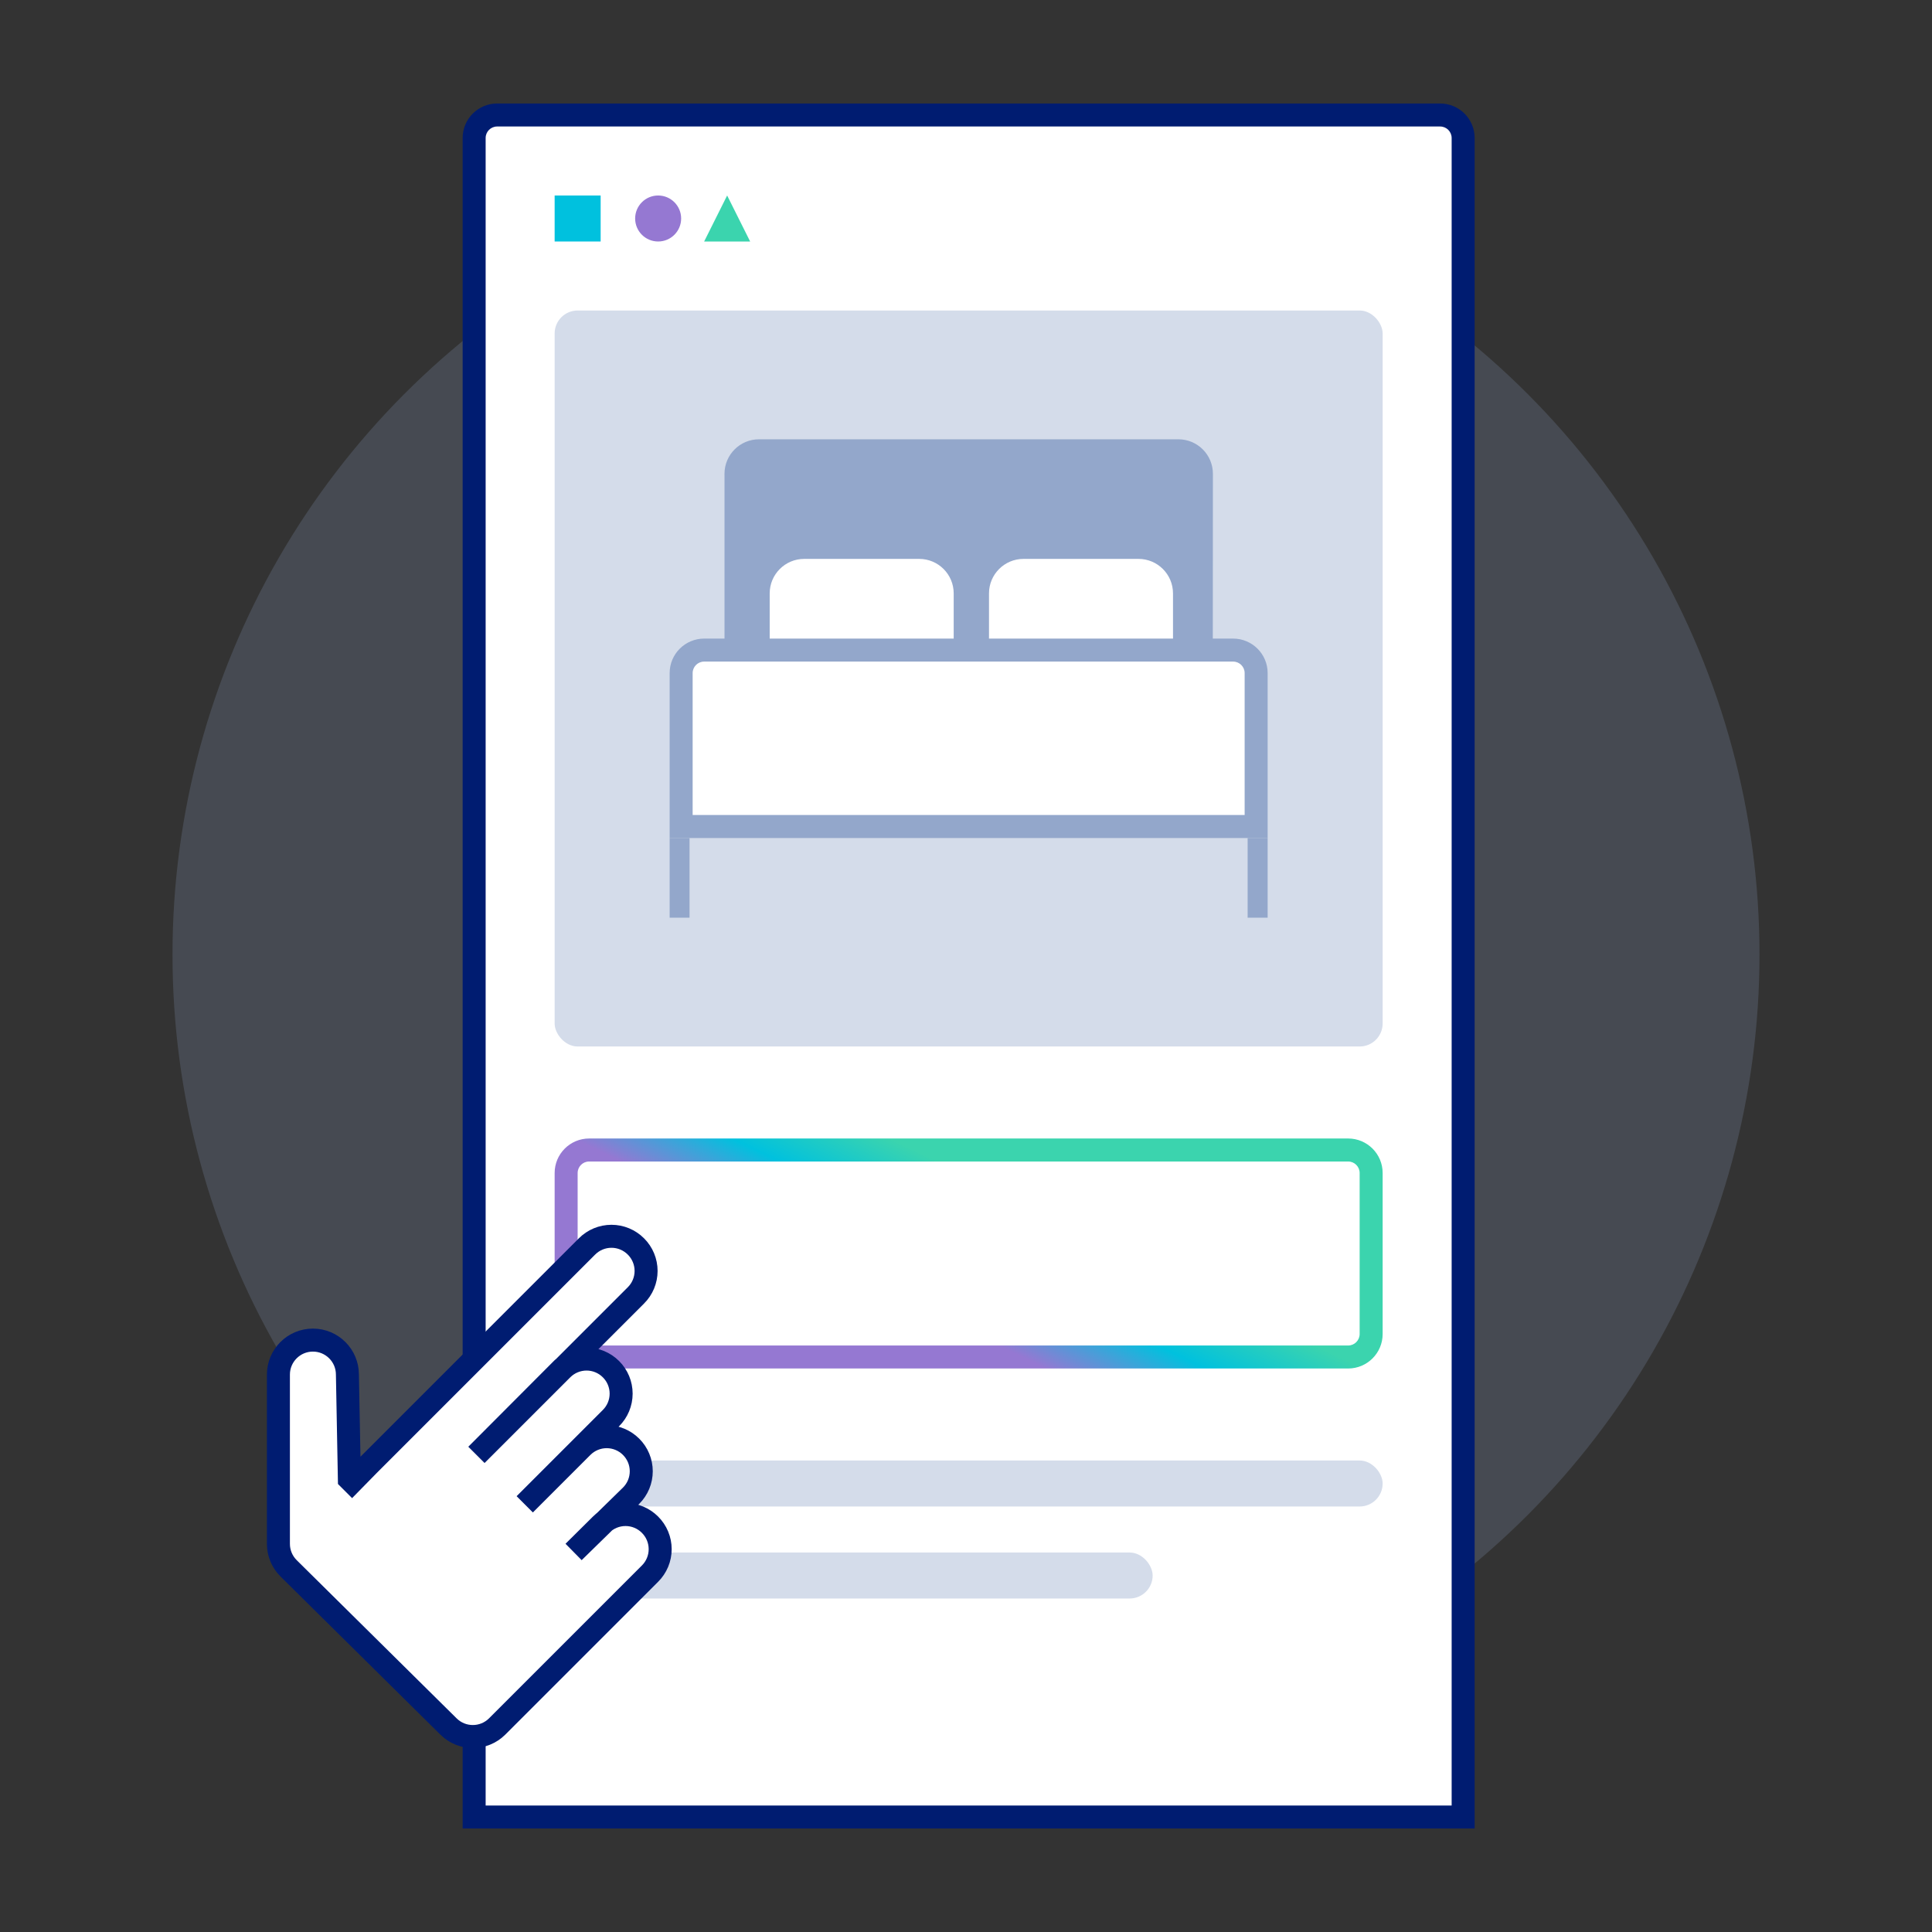 <svg xmlns="http://www.w3.org/2000/svg" width="168" height="168" viewBox="0 0 168 168">
    <rect x="0" y="0" width="168" height="168" fill="#333333" stroke="none"/>
    <defs>
        <linearGradient id="883kcozvia" x1="64.458%" x2="35.528%" y1="41.763%" y2="58.241%">
            <stop offset="0%" stop-color="#3BD4AE"/>
            <stop offset="50%" stop-color="#00C1DE"/>
            <stop offset="100%" stop-color="#9578D2"/>
        </linearGradient>
    </defs>
    <g fill="none" fill-rule="evenodd">
        <g>
            <g>
                <g>
                    <g transform="translate(-697 -1332) translate(0 951) translate(296 381) translate(416 9)">
                        <g fill="#93A7CB" fill-rule="nonzero" opacity=".2" transform="translate(0 5)">
                            <circle cx="69" cy="69" r="69"/>
                        </g>
                        <g>
                            <path fill="#FFF" d="M1.23 149V3c0-1.105.895-2 2-2h82c1.105 0 2 .895 2 2v146h-86z" transform="translate(25)"/>
                            <path fill="#001C71" fill-rule="nonzero" d="M85.23 2c.552 0 1 .448 1 1v145h-84V3c0-.552.448-1 1-1h82m0-2h-82c-1.657 0-3 1.343-3 3v147h88V3c0-1.657-1.343-3-3-3z" transform="translate(25)"/>
                        </g>
                        <rect width="72" height="64" x="33.23" y="18" fill="#93A7CB" fill-rule="nonzero" opacity=".4" rx="2"/>
                        <rect width="72" height="4" x="33.23" y="118" fill="#93A7CB" fill-rule="nonzero" opacity=".4" rx="2"/>
                        <rect width="52" height="4" x="33.23" y="126" fill="#93A7CB" fill-rule="nonzero" opacity=".4" rx="2"/>
                        <path fill="url(#883kcozvia)" fill-rule="nonzero" d="M102.23 92c.552 0 1 .448 1 1v14c0 .552-.448 1-1 1h-66c-.552 0-1-.448-1-1V93c0-.552.448-1 1-1h66m0-2h-66c-1.657 0-3 1.343-3 3v14c0 1.657 1.343 3 3 3h66c1.657 0 3-1.343 3-3V93c0-1.657-1.343-3-3-3z"/>
                        <path fill="#FFF" fill-rule="nonzero" stroke="#001C71" stroke-linecap="round" stroke-width="2" d="M33.92 110l-7.49 7.51 13.87-13.87c.565-.563.882-1.328.882-2.125 0-.797-.317-1.562-.882-2.125h0c-.563-.568-1.33-.887-2.13-.887-.8 0-1.567.32-2.13.887l-19 19-1.43 1.46-.23-.23-.17-9.09c0-1.657-1.343-3-3-3h0c-1.657 0-3 1.343-3 3v14.72c0 .8.321 1.567.89 2.13L24 141.13c1.17 1.163 3.06 1.163 4.23 0l3.55-3.55 9.74-9.74c.568-.563.887-1.33.887-2.13 0-.8-.32-1.567-.887-2.13h0c-.563-.565-1.328-.882-2.125-.882-.797 0-1.562.317-2.125.882l-2.39 2.37 5-4.89c.565-.563.882-1.328.882-2.125 0-.797-.317-1.562-.882-2.125h0c-.563-.565-1.328-.882-2.125-.882-.797 0-1.562.317-2.125.882l-5 5 7.5-7.5c.565-.563.882-1.328.882-2.125 0-.797-.317-1.562-.882-2.125h0c-.563-.565-1.328-.882-2.125-.882-.797 0-1.562.317-2.125.882"/>
                        <path fill="#93A7CB" fill-rule="nonzero" d="M90.46 48.27H48V32.2c0-1.657 1.343-3 3-3h36.47c1.657 0 3 1.343 3 3l-.01 16.07z"/>
                        <path fill="#FFF" fill-rule="nonzero" d="M67.93 48.27h-16V42.6c0-1.657 1.343-3 3-3h10c1.657 0 3 1.343 3 3v5.67zM87 48.27H71V42.6c0-1.657 1.343-3 3-3h10c1.657 0 3 1.343 3 3v5.67z"/>
                        <path fill="#FFF" fill-rule="nonzero" d="M44.23 62.87V49.53c0-1.105.895-2 2-2h46c1.105 0 2 .895 2 2v13.34h-50z"/>
                        <path fill="#93A7CB" fill-rule="nonzero" d="M92.23 48.53c.552 0 1 .448 1 1v12.34h-48V49.53c0-.552.448-1 1-1h46m0-2h-46c-1.657 0-3 1.343-3 3v14.34h52V49.53c0-1.657-1.343-3-3-3z"/>
                        <path fill="#93A7CB" fill-rule="nonzero" d="M44.96 63.87L43.23 63.87 43.23 70.8 44.96 70.8 44.96 63.87zM95.23 63.87L93.49 63.87 93.49 70.8 95.23 70.8 95.23 63.87z"/>
                        <circle cx="42.23" cy="10" r="2" fill="#9578D2" fill-rule="nonzero"/>
                        <path fill="#00C1DE" fill-rule="nonzero" d="M33.23 8H37.23V12H33.23z"/>
                        <path fill="#3BD4AE" fill-rule="nonzero" d="M48.23 8L46.23 12 50.23 12z"/>
                    </g>
                </g>
            </g>
        </g>
    </g>
</svg>
